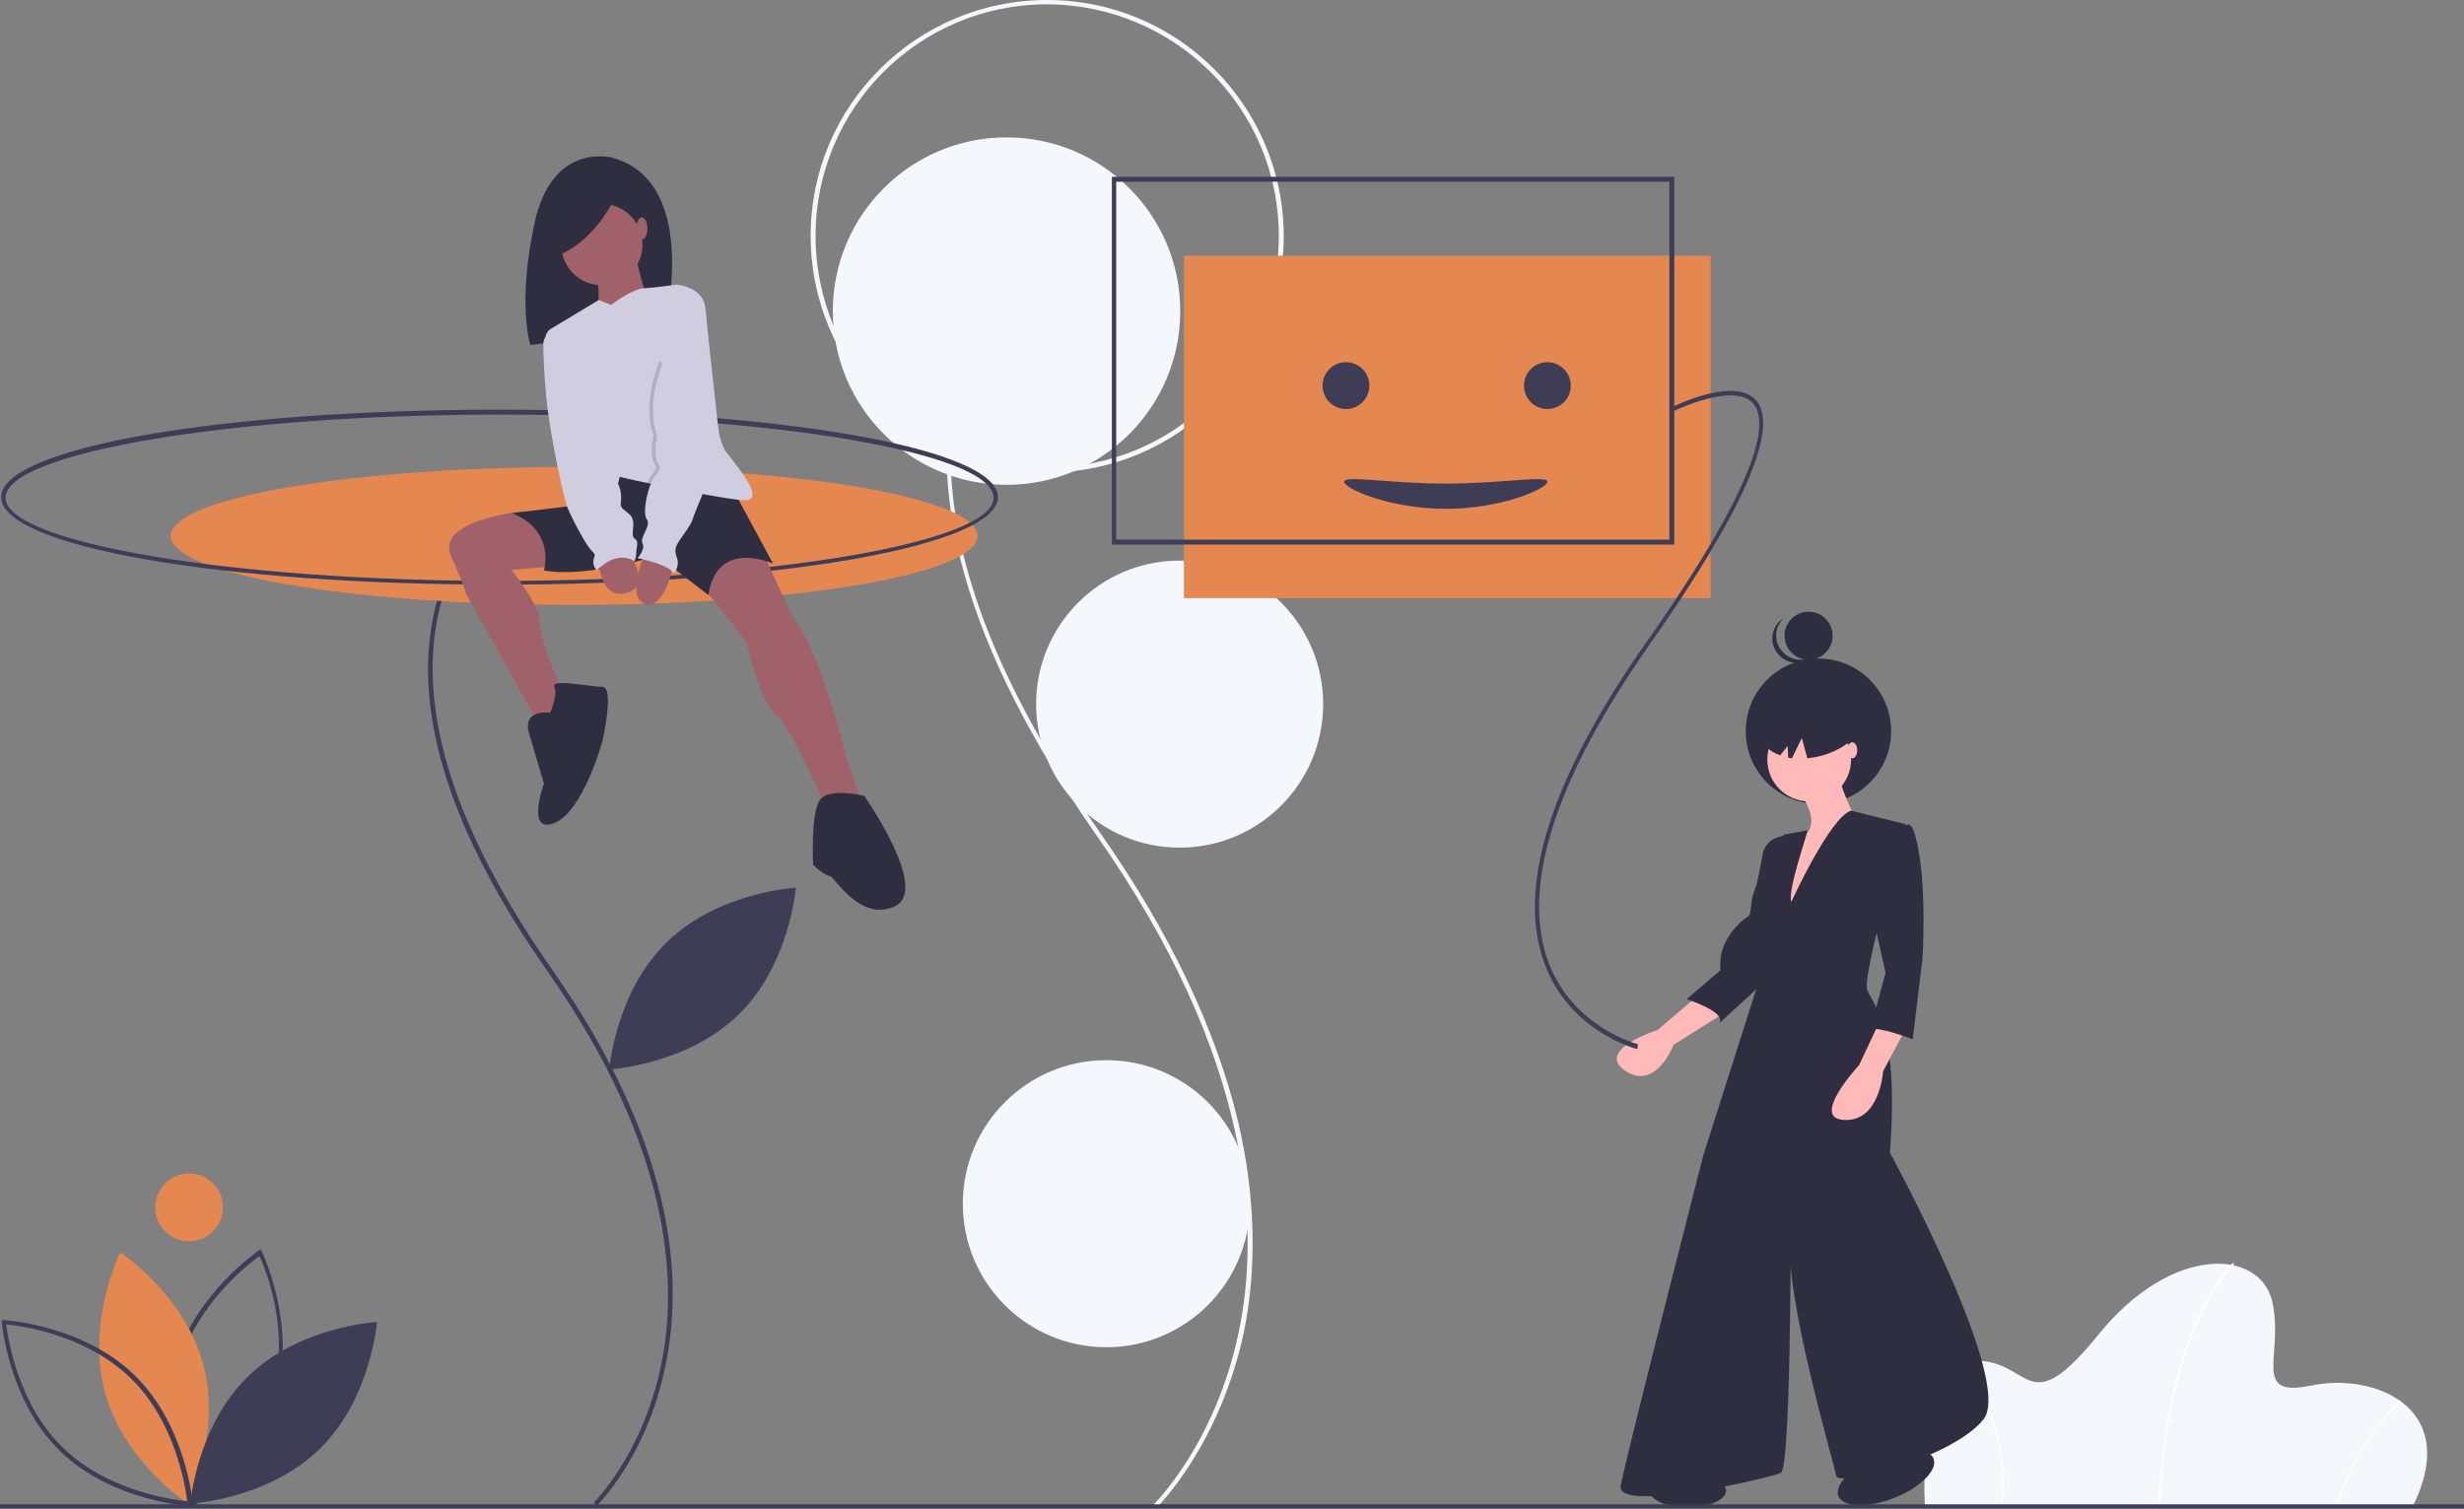 <?xml version="1.0" encoding="utf-8"?>
<!-- Generator: Adobe Illustrator 24.1.1, SVG Export Plug-In . SVG Version: 6.00 Build 0)  -->
<svg version="1.1" id="a2593f0c-3437-45bc-bcbc-f89f51f04e57"
	 xmlns="http://www.w3.org/2000/svg" xmlns:xlink="http://www.w3.org/1999/xlink" x="0px" y="0px" viewBox="0 0 400 244.9"
	 style="enable-background:new 0 0 400 244.9;" xml:space="preserve">
<rect x="0" y="0" width="400" height="244.9" fill="#808080" stroke="none"/>
<style type="text/css">
	.st0{fill:#F4F7FC;}
	.st1{fill:#E48750;}
	.st2{fill:#FFFFFF;}
	.st3{fill:#3F3D56;}
	.st4{fill:#2F2E41;}
	.st5{fill:#A0616A;}
	.st6{fill:#D0CDE1;}
	.st7{opacity:0.15;enable-background:new    ;}
	.st8{fill:#FFB9B9;}
</style>
<path class="st0" d="M187.8,244.7l-0.5-0.5c0.1-0.1,10-9.8,13.8-28c3.5-16.8,2.3-44.4-23.1-80.6c-10.6-15.2-17.9-29.5-21.5-42.6
	c-3-10.7-3.6-20.6-1.9-29.5c3.5-17.6,15.2-25.4,15.3-25.4l0.4,0.6c-0.1,0.1-11.6,7.7-15,25c-3.9,19.9,4,43.9,23.3,71.5
	c11.3,16.1,18.8,31.9,22.4,46.9c2.8,12,3.1,23.6,0.9,34.3C197.9,234.8,187.9,244.6,187.8,244.7z"/>
<circle class="st0" cx="163.4" cy="50.5" r="28.2"/>
<path class="st0" d="M170,76.7c-21.2,0-38.4-17.2-38.4-38.4S148.8,0,170,0s38.4,17.2,38.4,38.4C208.3,59.5,191.2,76.7,170,76.7z
	 M170,0.7c-20.8,0-37.6,16.8-37.6,37.6s16.8,37.6,37.6,37.6s37.6-16.8,37.6-37.6l0,0C207.6,17.6,190.8,0.8,170,0.7z"/>
<ellipse class="st0" cx="191.5" cy="114.3" rx="23.3" ry="23.3"/>
<circle class="st0" cx="179.6" cy="195.4" r="23.3"/>
<rect x="192.2" y="41.5" class="st1" width="85.5" height="55.6"/>
<path class="st0" d="M391.6,244.7h-79.1c0,0-1.6-23.5,7.9-23.8s8.4,10.4,20.3-4.3s26.3-13.9,28.2-5.2s-3.6,15.6,6.4,13.5
	C385.3,222.8,399.8,228.4,391.6,244.7z"/>
<path class="st2" d="M350.7,244.7h-0.3c0.6-15.5,3.9-25.4,6.5-31.1c2.8-6.1,5.6-8.6,5.6-8.6l0.2,0.2c0,0-2.7,2.5-5.5,8.5
	C354.6,219.4,351.3,229.3,350.7,244.7z"/>
<path class="st2" d="M379.4,244.8l-0.3-0.1c2-6.6,5.6-12.5,10.4-17.4l0.2,0.2C384.9,232.3,381.3,238.2,379.4,244.8z"/>
<path class="st2" d="M325,244.7h-0.3c0.9-5.8-0.1-11.7-2.6-17c-1.1-2.2-2.4-4.2-4.1-6l0.2-0.2c1.7,1.8,3.1,3.9,4.2,6.1
	C324.9,232.9,325.8,238.9,325,244.7z"/>
<path class="st3" d="M31.1,244.7l-0.2-0.4c-0.1-0.1-5.5-11.5-2.5-22.8S41.9,203.1,42,203l0.3-0.2l0.2,0.4c0.1,0.1,5.5,11.5,2.5,22.8
	s-13.5,18.4-13.6,18.5L31.1,244.7z M42.1,203.9c-1.8,1.3-10.3,7.9-13,17.8c-2.7,9.8,1.3,19.8,2.2,21.9c1.8-1.3,10.3-7.9,13-17.8l0,0
	C47.1,215.9,43.1,205.9,42.1,203.9z"/>
<path class="st1" d="M17,225.9c3,11.3,13.5,18.2,13.5,18.2s5.5-11.3,2.5-22.6s-13.5-18.2-13.5-18.2S14,214.6,17,225.9z"/>
<path class="st3" d="M31.3,244.5h-0.4c-0.1,0-12.8-0.8-21.1-8.9c-8.4-8.1-9.5-20.8-9.5-20.9v-0.4h0.4c0.1,0,12.8,0.8,21.1,8.9
	c8.4,8.1,9.5,20.8,9.5,20.9V244.5z M1,215c0.3,2.3,1.9,12.9,9.2,20s18,8.5,20.2,8.7c-0.3-2.3-1.9-12.9-9.2-20l0,0
	C13.9,216.6,3.3,215.2,1,215z"/>
<path class="st3" d="M40.3,223.4c-8.4,8.1-9.4,20.7-9.4,20.7s12.5-0.7,20.9-8.8s9.4-20.7,9.4-20.7S48.6,215.3,40.3,223.4z"/>
<path class="st3" d="M108.3,152.9c-8.4,8.1-9.4,20.7-9.4,20.7s12.5-0.7,20.9-8.8s9.4-20.7,9.4-20.7S116.6,144.8,108.3,152.9z"/>
<circle class="st1" cx="30.7" cy="196" r="5.5"/>
<path class="st3" d="M96.9,244.4l-0.5-0.5c0.1-0.1,7.9-7.8,10.9-22.2c2.8-13.3,1.8-35.2-18.4-64c-15.5-22.1-21.8-41.4-18.6-57.4
	C73,86.3,82.4,80.1,82.5,80l0.4,0.6c-0.1,0.1-9.2,6.1-11.9,19.8c-3.1,15.8,3.2,34.9,18.5,56.8c9,12.8,15,25.4,17.8,37.3
	c2.3,9.6,2.5,18.8,0.7,27.3C105,236.5,97,244.3,96.9,244.4z"/>
<ellipse class="st1" cx="93.2" cy="87" rx="65.5" ry="11.2"/>
<path class="st3" d="M81.1,94.9c-45.4,0-80.9-6.2-80.9-14.2s35.5-14.2,80.9-14.2S162,72.8,162,80.7S126.4,94.9,81.1,94.9z
	 M81.1,67.3c-43.5,0-80.2,6.2-80.2,13.5s36.7,13.5,80.2,13.5s80.2-6.2,80.2-13.5C161.2,73.4,124.5,67.3,81.1,67.3z"/>
<path class="st4" d="M99.4,25.6c0,0-9.7-2.7-12.6,10.5C83.9,49.4,86.1,56,86.1,56l21.7-2.5C107.8,53.6,114,29.6,99.4,25.6z"/>
<path class="st5" d="M84.9,83c0,0-14.2,1.4-11.7,7.2c2.5,5.7,2.5,6.3,2.5,6.3l12.5,22.3l4.1-4.2c0,0-4.6-10-4.6-13.2
	S83,92.5,83,92.5l8.3-0.7L84.9,83z"/>
<path class="st5" d="M123.9,89.8l4.7,10.3c0,0,3.5,3.5,7.4,17.7s4.7,13.7,4.7,13.7l-5.9,1.2c0,0-6.6-15.4-8.8-16.6s-4.9-12-4.9-12
	l-7.8-9.8l2.4-5.2L123.9,89.8z"/>
<path class="st4" d="M118.2,78l7.3,13.5c0,0-9.1-4.2-10.5,5.1l-8.3-6.4c0,0-11.5,3.7-18.4,2.4c0,0,2-6.4-5.2-9.3l16.4-2l-0.7-3.5
	l1.7-3.4L118.2,78z"/>
<path class="st4" d="M89.3,115.7c0,0-4.6-0.7-3.4,3.4l2.4,8.1c0,0-3,8.3,1.7,6.4c4.7-1.9,7.8-13.3,7.8-13.3s2-8.8,0-8.8
	s-8.4-1.4-7.8,0S89.3,115.7,89.3,115.7z"/>
<path class="st4" d="M140.3,129.2c0,0-5.9-1.5-7.3,0.8c-1.4,2.4-1,10.1-1,10.3s2,1.9,2.7,1.9s4.9,7.6,10.6,4.9
	S140.3,129.2,140.3,129.2z"/>
<circle class="st5" cx="97.7" cy="39.7" r="6.6"/>
<path class="st5" d="M103.1,41c0,0,1.4,7.1,2.5,8.1s-9,2.5-9,2.5s1.5-4.9-0.3-7.4C94.5,41.7,103.1,41,103.1,41z"/>
<path class="st6" d="M120.9,81.2c-1.2,0-4.1-0.5-7.4-1.1c-2.8-0.5-6-1.2-8.4-1.7c-2.6-0.5-4.5-1-4.5-1s-0.7,4.2-2.9,3.7
	c-1.9-0.4-7.5-20.2-9.1-25.6c-0.2-0.8,0.1-1.7,0.8-2.1l7.8-4.7l2,0.8c0,0,3.4-2.6,5.3-2.7s5.3-0.6,5.3-0.6s3.9,0.3,4.6,3.2
	s1,20.8,3.5,24C120.5,76.7,124.1,81.2,120.9,81.2z"/>
<path class="st5" d="M97.2,90.7c0,0,0,6.6,4.4,5.6s0.3-7.1,0.3-7.1L97.2,90.7z"/>
<path class="st5" d="M109.4,91.4c0,0-1.5,7.8-4.7,6.6c-3.2-1.2,0-8.1,0-8.1L109.4,91.4z"/>
<path class="st7" d="M116.5,72.9c0,0-1.7,3.9-3,7.2c-2.8-0.5-6-1.2-8.4-1.7c0.2-0.5,0.4-0.9,0.7-1.3c1.2-1.4,0.5-1.7,0.5-1.7
	c-1-2-0.2-4.7-0.2-4.7c-2-5.4,1-12.2,1-12.2L116.5,72.9z"/>
<path class="st6" d="M107.7,58.6c0,0-3,6.8-1,12.2c0,0-0.8,2.7,0.2,4.7c0,0,0.7,0.3-0.5,1.7c-1.2,1.4-2.2,6.1-1.4,7.1
	s-1.2,2.9-0.7,3.9s-0.8,2.4-0.8,2.4s5.1,1,5.9,2.5c0,0,1-1.2,0.5-2.5c-0.5-1.4-0.2-1.9,0.3-2.7c0.5-0.8,2-2.7,2.2-3.5
	s4.6-11.3,4.6-11.3L114.9,54L107.7,58.6z"/>
<path class="st6" d="M90.1,53.8l-0.3,0.1c-0.9,0.2-1.6,1-1.6,1.9c0,1.7,0.1,4.7,0.5,8.9c0.7,6.8,3,16.9,3.5,17.9
	c0.8,1.8,1.7,3.5,2.7,5.2c1.5,2.5,1.9,1.7,1.5,2.9c-0.2,0.7,0,1.4,0.5,1.9c0,0,3-3.4,6.1-1.5c0.2-0.5,0.3-1,0.3-1.5
	c0-0.8,0.5-1.7-0.3-2.2s0.5-2.7-0.8-3.9c-1.4-1.2-1.5-1-1.4-2.2c0.1-0.8,0-1.6-0.3-2.4L90.1,53.8z"/>
<path class="st4" d="M100.2,31.2c0,0-2.7,7.2-9.4,10.2L89.7,35L100.2,31.2z"/>
<ellipse class="st5" cx="104.2" cy="37.1" rx="0.9" ry="1.8"/>
<circle class="st4" cx="295.2" cy="118.7" r="11.8"/>
<circle class="st4" cx="293.6" cy="103.2" r="3.9"/>
<path class="st4" d="M289.2,105.6c-1.3-1.6-1.1-3.8,0.3-5.2c-0.1,0.1-0.2,0.1-0.3,0.2c-1.7,1.3-2,3.8-0.6,5.5c1.3,1.7,3.8,2,5.5,0.6
	c0.1-0.1,0.2-0.2,0.3-0.3C292.7,107.6,290.5,107.2,289.2,105.6z"/>
<path class="st8" d="M275.9,161.4l-6.8,5.8c0,0-10.2,3.2-5.3,6.6c5,3.4,7.9-4.2,7.9-4.2l8.4-5.3L275.9,161.4z"/>
<path class="st4" d="M290.6,136.2l-0.8-0.5c0,0-3.2,0-3.7,3.2s-2.1,9.7-2.1,9.7s-5.3,3.2-4.7,8.9l-5.5,4.7c0,0,6.6,2.1,5.3,3.9
	l9.7-8.9l0.3-17.1L290.6,136.2z"/>
<circle class="st8" cx="293.7" cy="123.3" r="6.8"/>
<path class="st8" d="M291.6,128c0,0,4.2,4.7,1.6,7.4c-2.6,2.6-3.4,15.5-3.4,15.5l11.6-17.6c0,0-3.2-6.3-2.9-8.4L291.6,128z"/>
<path class="st4" d="M290.8,146.4c0,0,6.3-13.8,9.7-14.8l8.9,2.2c0,0-7.1,24.4-6.3,26.8s5.3,5.8,3.7,26.5c0,0,20.2,37,15.2,43.3
	s-23.6,11-23.9,9.2s-8.7-30.2-7.4-38.9c0,0,0,37.6-1.6,38.4c-1.6,0.8-26.8,6.6-26,2.1s13.4-53.6,13.4-53.6l9.7-30.5l0.3-4.5
	c0,0-4.2-2.9-1.1-9.5c3.2-6.6,4.2-7.6,4.2-7.6l3.8-0.7C293.6,134.9,290.1,144.6,290.8,146.4z"/>
<path class="st8" d="M305,166.1l-3.2,6.8c0,0-8.1,8.7-2.4,8.9c5.8,0.3,6.3-7.9,6.3-7.9l4.2-7.9L305,166.1L305,166.1z"/>
<path class="st4" d="M306.1,134h3.4c0,0,1.1-1.6,2.1,5c1.1,6.6,0.5,16.6,0.5,16.6l-1.6,13.1c0,0-5.5-2.1-6.8-1.6s0-0.3,0-0.3
	l2.4-8.9l-2.9-12.9L306.1,134z"/>
<path class="st4" d="M293,113.2c-4.5,1.2-7.5,4.3-6.8,6.9c0.3,1.2,1.3,2,2.8,2.5l1.2-1.5l0.1,1.9c0.2,0,0.4,0.1,0.6,0.1l1.6-3.3
	l0.9,3.3c0.7-0.1,1.5-0.2,2.2-0.4c4.5-1.2,7.5-4.3,6.8-6.9C301.7,113.1,297.5,112,293,113.2z"/>
<ellipse class="st8" cx="300.7" cy="121.8" rx="0.8" ry="1.3"/>
<ellipse class="st4" cx="274" cy="242" rx="6.2" ry="2.7"/>
<ellipse transform="matrix(0.93 -0.367 0.367 0.93 -66.68 128.996)" class="st4" cx="306.2" cy="240" rx="8.3" ry="3.6"/>
<path class="st3" d="M265.8,170.3c-0.1,0-10.9-2.8-15-13.7c-4.7-12.4,0.8-30,16.3-52.1c19-27,20-36.1,17.5-39
	c-3.1-3.6-13,1.3-13.1,1.3l-0.3-0.6c0.4-0.2,10.4-5.2,13.9-1.2c3.8,4.4-2,17.9-17.5,39.9c-8.4,12-13.9,22.8-16.3,32
	c-2,7.5-1.9,14,0.1,19.4c4,10.5,14.4,13.2,14.5,13.2L265.8,170.3z"/>
<path class="st3" d="M271.8,88.4h-91.3V28.7h91.3V88.4z M181.2,87.6H271V29.5h-89.8V87.6z"/>
<circle class="st3" cx="218.5" cy="62.6" r="3.8"/>
<circle class="st3" cx="251.2" cy="62.6" r="3.8"/>
<path class="st3" d="M251.2,78.2c0,1.1-7.4,4.4-16.5,4.4s-16.5-3.3-16.5-4.4s7.4,0.3,16.5,0.3S251.2,77.1,251.2,78.2z"/>
<rect y="244.2" class="st3" width="400" height="0.7"/>
</svg>

